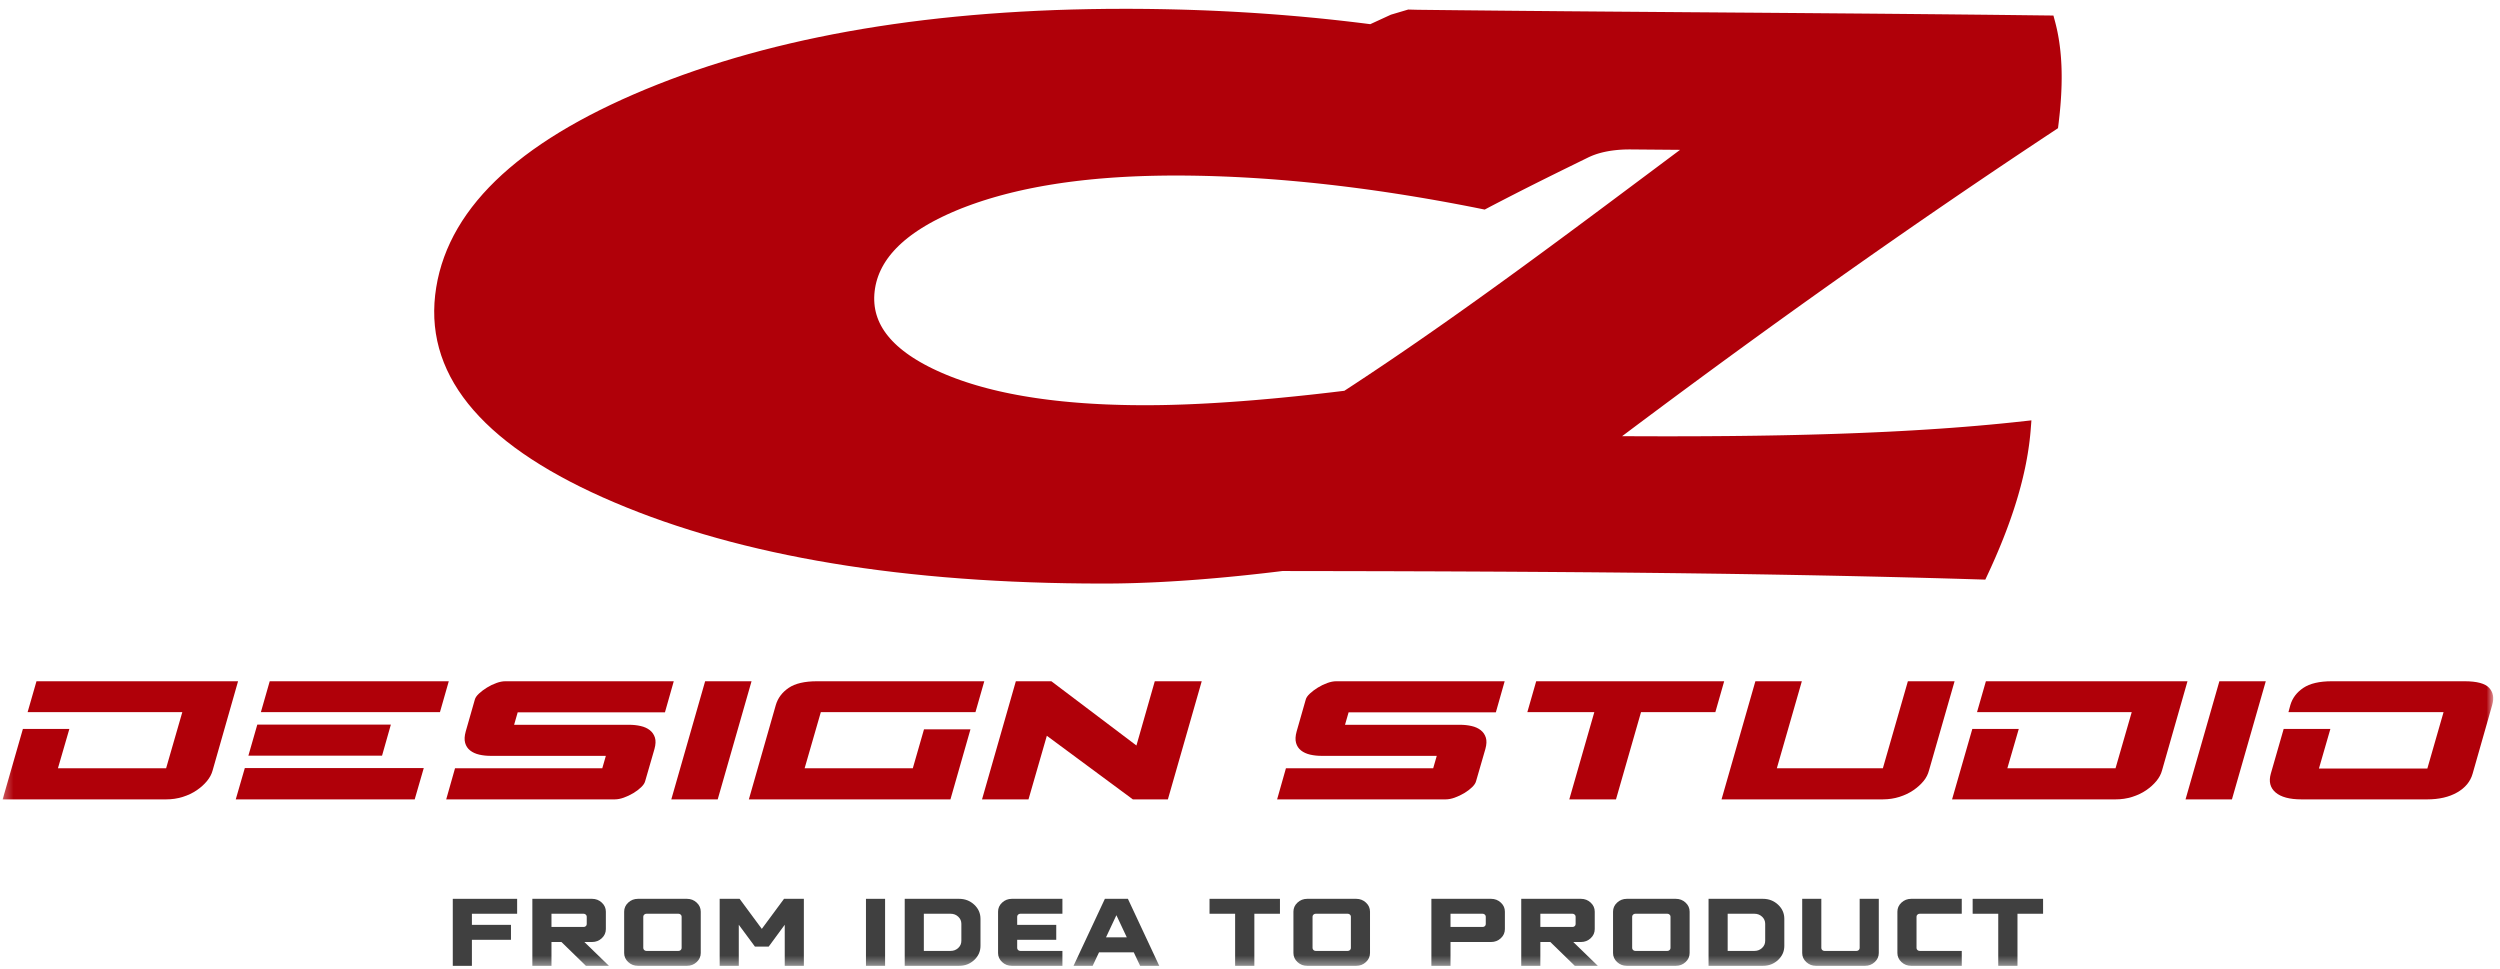 <svg xmlns="http://www.w3.org/2000/svg" width="276" height="107" viewBox="0 0 276 107" fill="none"><path d="M164.648 22.747L165.039 22.544L165.419 22.347L165.79 22.155L166.151 21.969L166.504 21.787L166.849 21.61L167.189 21.436L167.522 21.266L167.85 21.099L168.173 20.934L168.493 20.773L168.81 20.613L169.125 20.453L169.439 20.296L169.753 20.138L170.067 19.982L170.381 19.825L170.699 19.667L171.018 19.508L171.341 19.348L171.669 19.186L172.304 18.872L172.686 18.684L173.039 18.511L173.399 18.334L173.77 18.152L174.149 17.966L174.539 17.774L174.941 17.578L175.352 17.376L175.485 17.313L175.617 17.255L175.751 17.198L175.887 17.143L176.025 17.092L176.165 17.042L176.307 16.995L176.449 16.951L176.593 16.909L176.739 16.869L176.885 16.832L177.033 16.796L177.181 16.764L177.33 16.733L177.48 16.704L177.631 16.677L177.781 16.652L177.932 16.63L178.083 16.609L178.234 16.591L178.384 16.574L178.535 16.559L178.685 16.545L178.834 16.534L178.983 16.524L179.132 16.516L179.279 16.509L179.425 16.503L179.569 16.5L179.713 16.498L179.855 16.497L179.998 16.497L185.48 16.543L184.498 17.276L183.317 18.159L182.135 19.043L180.95 19.928L179.764 20.814L178.576 21.701L177.387 22.589L176.196 23.476L175.003 24.363L173.808 25.25L172.612 26.135L171.414 27.02L170.214 27.903L169.013 28.784L167.81 29.663L166.604 30.541L165.397 31.415L164.188 32.287L162.977 33.155L161.765 34.02L160.551 34.881L159.335 35.738L158.117 36.59L156.897 37.438L155.675 38.281L154.451 39.119L153.226 39.951L151.998 40.776L150.769 41.596L149.539 42.41L148.419 43.142L147.734 43.225L146.923 43.322L146.118 43.415L145.322 43.505L144.535 43.592L143.756 43.675L142.985 43.756L142.222 43.832L141.467 43.907L140.721 43.978L139.983 44.045L139.255 44.109L138.533 44.171L137.82 44.229L137.116 44.284L136.42 44.335L135.732 44.384L135.052 44.429L134.381 44.472L133.719 44.511L133.064 44.547L132.419 44.58L131.782 44.609L131.153 44.636L130.532 44.66L129.92 44.679L129.316 44.697L128.721 44.711L128.135 44.722L127.557 44.729L126.987 44.734L126.426 44.735L125.538 44.732L124.663 44.722L123.8 44.704L122.948 44.679L122.108 44.648L121.281 44.609L120.464 44.563L119.66 44.51L118.867 44.45L118.087 44.383L117.318 44.309L116.561 44.228L115.816 44.14L115.083 44.045L114.362 43.943L113.654 43.834L112.956 43.719L112.271 43.596L111.598 43.466L110.937 43.329L110.288 43.186L109.652 43.035L109.027 42.877L108.414 42.712L107.813 42.541L107.225 42.363L106.648 42.178L106.084 41.986L105.532 41.787L104.992 41.582L104.464 41.369L103.949 41.15L103.443 40.923L102.955 40.693L102.485 40.458L102.034 40.22L101.601 39.978L101.186 39.732L100.789 39.483L100.41 39.231L100.05 38.975L99.708 38.715L99.384 38.453L99.078 38.187L98.789 37.917L98.519 37.645L98.267 37.37L98.032 37.092L97.814 36.811L97.614 36.527L97.431 36.24L97.265 35.95L97.116 35.657L96.984 35.36L96.869 35.06L96.769 34.757L96.686 34.449L96.619 34.138L96.568 33.822L96.534 33.501L96.515 33.176L96.513 32.846L96.527 32.51L96.558 32.17L96.605 31.824L96.668 31.483L96.747 31.147L96.842 30.815L96.952 30.487L97.078 30.163L97.221 29.843L97.379 29.526L97.553 29.213L97.743 28.904L97.95 28.597L98.174 28.294L98.413 27.995L98.67 27.699L98.943 27.407L99.233 27.117L99.54 26.832L99.863 26.549L100.203 26.271L100.561 25.996L100.935 25.725L101.327 25.457L101.736 25.193L102.161 24.933L102.603 24.677L103.062 24.425L103.538 24.177L104.031 23.933L104.541 23.692L105.068 23.456L105.611 23.224L106.17 22.996L106.748 22.775L107.337 22.559L107.936 22.351L108.546 22.149L109.165 21.955L109.795 21.768L110.435 21.588L111.085 21.415L111.746 21.249L112.417 21.09L113.097 20.938L113.788 20.793L114.49 20.655L115.202 20.524L115.924 20.401L116.656 20.284L117.399 20.174L118.152 20.072L118.915 19.977L119.689 19.888L120.473 19.807L121.267 19.732L122.072 19.666L122.887 19.605L123.713 19.552L124.548 19.506L125.395 19.467L126.252 19.435L127.119 19.411L127.997 19.393L128.885 19.382L129.783 19.378L130.76 19.382L131.744 19.393L132.732 19.412L133.727 19.437L134.728 19.471L135.734 19.511L136.747 19.559L137.765 19.614L138.789 19.676L139.818 19.745L140.853 19.823L141.894 19.907L142.94 19.999L143.992 20.097L145.05 20.203L146.113 20.317L147.181 20.438L148.255 20.566L149.334 20.701L150.419 20.843L151.509 20.993L152.604 21.15L153.705 21.315L154.811 21.487L155.921 21.666L157.038 21.852L158.159 22.045L159.286 22.246L160.417 22.454L161.554 22.669L162.696 22.891L163.911 23.137L164.648 22.747ZM124.129 0.973L122.182 0.981L120.253 1.008L118.343 1.051L116.452 1.111L114.58 1.19L112.727 1.285L110.894 1.398L109.079 1.527L107.283 1.675L105.506 1.839L103.748 2.021L102.01 2.22L100.29 2.436L98.59 2.671L96.909 2.922L95.248 3.191L93.604 3.477L91.981 3.78L90.376 4.101L88.791 4.439L87.226 4.795L85.679 5.168L84.153 5.558L82.645 5.966L81.156 6.391L79.687 6.834L78.238 7.294L76.808 7.772L75.397 8.266L74.006 8.779L72.635 9.309L71.283 9.856L69.96 10.417L68.675 10.986L67.428 11.566L66.221 12.154L65.05 12.752L63.919 13.359L62.825 13.976L61.769 14.602L60.752 15.237L59.773 15.883L58.832 16.537L57.929 17.202L57.065 17.877L56.24 18.561L55.452 19.255L54.703 19.959L53.993 20.673L53.321 21.397L52.688 22.132L52.094 22.876L51.539 23.63L51.023 24.395L50.546 25.17L50.108 25.955L49.711 26.75L49.352 27.555L49.034 28.37L48.755 29.194L48.516 30.028L48.317 30.872L48.159 31.725L48.04 32.587L47.965 33.447L47.935 34.3L47.95 35.145L48.011 35.98L48.118 36.809L48.27 37.628L48.468 38.438L48.712 39.239L49.001 40.03L49.335 40.811L49.714 41.582L50.139 42.343L50.607 43.094L51.121 43.835L51.678 44.566L52.28 45.286L52.925 45.995L53.614 46.695L54.347 47.385L55.124 48.064L55.944 48.734L56.808 49.394L57.715 50.044L58.666 50.684L59.66 51.315L60.697 51.937L61.778 52.548L62.902 53.151L64.069 53.744L65.28 54.328L66.535 54.903L67.833 55.468L69.164 56.02L70.517 56.555L71.894 57.072L73.294 57.571L74.716 58.052L76.161 58.516L77.629 58.963L79.12 59.391L80.633 59.803L82.17 60.196L83.73 60.572L85.312 60.931L86.917 61.272L88.545 61.595L90.196 61.901L91.871 62.189L93.567 62.461L95.287 62.714L97.03 62.95L98.796 63.168L100.584 63.368L102.396 63.552L104.231 63.718L106.089 63.866L107.97 63.998L109.874 64.111L111.801 64.207L113.752 64.285L115.725 64.347L117.721 64.389L119.74 64.416L121.783 64.424L122.321 64.423L122.864 64.419L123.413 64.413L123.967 64.403L124.526 64.391L125.091 64.376L125.66 64.358L126.235 64.337L126.815 64.315L127.4 64.289L127.991 64.261L128.587 64.229L129.188 64.195L129.794 64.158L130.405 64.119L131.023 64.077L131.644 64.032L132.272 63.985L132.904 63.934L133.543 63.881L134.186 63.826L134.834 63.768L135.488 63.707L136.146 63.643L136.811 63.577L137.48 63.508L138.155 63.436L138.835 63.361L139.52 63.285L140.211 63.205L140.906 63.122L141.571 63.041L143.992 63.044L146.447 63.048L148.901 63.053L151.352 63.058L153.8 63.064L156.246 63.072L158.689 63.08L161.13 63.09L163.568 63.102L166.003 63.114L168.436 63.129L170.865 63.145L173.292 63.163L175.716 63.182L178.137 63.204L180.555 63.228L182.97 63.254L185.382 63.282L187.791 63.314L190.197 63.346L192.599 63.382L194.997 63.421L197.393 63.463L199.785 63.507L202.173 63.554L204.559 63.604L206.94 63.658L209.318 63.715L211.692 63.776L214.062 63.839L216.429 63.907L219.18 63.99L219.587 63.113L219.829 62.585L220.066 62.056L220.298 61.529L220.523 61.003L220.745 60.478L220.96 59.953L221.17 59.429L221.374 58.907L221.572 58.385L221.764 57.864L221.951 57.343L222.131 56.824L222.305 56.306L222.472 55.788L222.633 55.27L222.787 54.755L222.934 54.239L223.075 53.724L223.208 53.211L223.334 52.697L223.453 52.184L223.565 51.673L223.669 51.162L223.765 50.652L223.854 50.142L223.934 49.633L224.007 49.125L224.072 48.617L224.128 48.111L224.176 47.605L224.269 46.408L222.252 46.627L220.927 46.762L219.587 46.89L218.236 47.01L216.872 47.123L215.497 47.229L214.111 47.328L212.714 47.42L211.307 47.506L209.891 47.586L208.465 47.66L207.031 47.727L205.589 47.789L204.14 47.846L202.684 47.897L201.221 47.943L199.753 47.984L198.279 48.021L196.8 48.053L195.317 48.08L193.829 48.104L192.339 48.123L190.845 48.139L189.35 48.151L187.852 48.16L186.354 48.166L184.854 48.168L183.354 48.168L181.855 48.166L180.356 48.16L179.082 48.154L179.218 48.051L180.723 46.923L182.229 45.799L183.737 44.676L185.246 43.557L186.757 42.441L188.269 41.328L189.783 40.217L191.299 39.109L192.817 38.004L194.338 36.901L195.86 35.801L197.385 34.704L198.913 33.609L200.444 32.517L201.977 31.427L203.512 30.34L205.051 29.255L206.593 28.172L208.139 27.092L209.687 26.014L211.239 24.938L212.795 23.865L214.355 22.794L215.918 21.725L217.485 20.658L219.056 19.594L220.632 18.531L222.212 17.47L223.796 16.412L225.385 15.355L227.203 14.152L227.281 13.517L227.324 13.143L227.365 12.769L227.404 12.394L227.439 12.02L227.472 11.646L227.501 11.272L227.527 10.898L227.55 10.524L227.569 10.15L227.584 9.778L227.597 9.404L227.604 9.032L227.608 8.66L227.608 8.289L227.603 7.917L227.594 7.548L227.58 7.179L227.56 6.811L227.537 6.443L227.508 6.077L227.474 5.712L227.434 5.348L227.389 4.985L227.338 4.624L227.282 4.264L227.219 3.905L227.15 3.547L227.075 3.192L226.993 2.837L226.905 2.486L226.698 1.716L223.931 1.683L221.609 1.655L219.286 1.629L216.963 1.605L214.639 1.581L212.315 1.559L209.99 1.537L207.666 1.516L205.34 1.496L203.015 1.477L200.69 1.458L198.364 1.439L196.038 1.421L193.712 1.403L191.386 1.386L189.06 1.368L186.733 1.351L184.408 1.333L182.082 1.315L179.756 1.297L177.431 1.279L175.106 1.26L172.781 1.241L170.456 1.22L168.131 1.2L165.807 1.178L163.483 1.155L161.16 1.132L158.838 1.107L156.515 1.081L155.465 1.054L153.558 1.62L151.278 2.669L151.094 2.645L150.247 2.539L149.399 2.436L148.549 2.337L147.698 2.241L146.845 2.148L145.991 2.059L145.135 1.974L144.278 1.893L143.419 1.814L142.558 1.74L141.696 1.668L140.832 1.6L139.967 1.536L139.101 1.475L138.232 1.417L137.362 1.364L136.491 1.313L135.618 1.266L134.743 1.223L133.867 1.183L132.99 1.146L132.111 1.114L131.23 1.084L130.348 1.058L129.464 1.036L128.579 1.016L127.692 1.001L126.804 0.988L125.914 0.98L125.023 0.975L124.129 0.973Z" fill="#B00009"></path><path d="M49.987 99.23V106.629H52.098V103.754H56.411V102.104H52.098V100.878H57.092V99.23H49.987Z" fill="#404040"></path><mask id="mask0_1_993" style="mask-type:alpha" maskUnits="userSpaceOnUse" x="0" y="0" width="276" height="107"><rect x="0.292" y="0.973" width="274.958" height="105.656" fill="#D9D9D9"></rect></mask><g mask="url(#mask0_1_993)"><path d="M67.227 106.629H64.685L61.984 103.997H60.883V106.629H58.772V99.23H65.366C65.782 99.23 66.139 99.369 66.438 99.647C66.737 99.925 66.887 100.258 66.887 100.646V102.569C66.887 102.964 66.737 103.301 66.438 103.58C66.139 103.858 65.782 103.997 65.366 103.997H64.515L67.227 106.629ZM64.435 102.337C64.526 102.337 64.606 102.307 64.674 102.248C64.742 102.188 64.776 102.112 64.776 102.02V101.196C64.776 101.111 64.742 101.037 64.674 100.974C64.606 100.91 64.526 100.878 64.435 100.878H60.883V102.337H64.435Z" fill="#404040"></path><path d="M75.842 106.629H70.428C70.012 106.629 69.654 106.49 69.355 106.211C69.057 105.933 68.907 105.6 68.907 105.212V100.646C68.907 100.258 69.057 99.925 69.355 99.647C69.654 99.369 70.012 99.23 70.428 99.23H75.842C76.258 99.23 76.615 99.369 76.914 99.647C77.213 99.925 77.363 100.258 77.363 100.646V105.212C77.363 105.6 77.213 105.933 76.914 106.211C76.615 106.49 76.258 106.629 75.842 106.629ZM74.911 104.98C75.002 104.98 75.082 104.948 75.15 104.885C75.218 104.821 75.252 104.747 75.252 104.663V101.196C75.252 101.111 75.218 101.037 75.15 100.974C75.082 100.91 75.002 100.878 74.911 100.878H71.359C71.268 100.878 71.189 100.91 71.12 100.974C71.053 101.037 71.018 101.111 71.018 101.196V104.663C71.018 104.747 71.053 104.821 71.12 104.885C71.189 104.948 71.268 104.98 71.359 104.98H74.911Z" fill="#404040"></path><path d="M88.746 106.629H86.635V102.094L84.865 104.504H83.344L81.562 102.094V106.629H79.451V99.23H81.653L84.104 102.549L86.556 99.23H88.746V106.629Z" fill="#404040"></path><rect x="95.602" y="99.23" width="2.111" height="7.399" fill="#404040"></rect><path d="M105.884 106.629H99.881V99.23H105.884C106.535 99.23 107.091 99.445 107.553 99.874C108.014 100.304 108.246 100.826 108.246 101.439V104.419C108.246 105.033 108.014 105.554 107.553 105.984C107.091 106.414 106.535 106.629 105.884 106.629ZM104.954 104.98C105.279 104.98 105.557 104.872 105.788 104.657C106.019 104.443 106.134 104.18 106.134 103.87V101.988C106.134 101.678 106.019 101.416 105.788 101.201C105.557 100.986 105.279 100.878 104.954 100.878H101.992V104.98H104.954Z" fill="#404040"></path><path d="M117.291 106.629H111.707C111.291 106.629 110.933 106.49 110.634 106.211C110.335 105.933 110.186 105.6 110.186 105.212V100.646C110.186 100.258 110.335 99.925 110.634 99.647C110.933 99.369 111.291 99.23 111.707 99.23H117.291V100.878H112.637C112.547 100.878 112.468 100.91 112.399 100.974C112.331 101.037 112.297 101.111 112.297 101.196V102.105H116.61V103.754H112.297V104.663C112.297 104.747 112.331 104.821 112.399 104.885C112.468 104.948 112.547 104.98 112.637 104.98H117.291V106.629Z" fill="#404040"></path><path d="M127.982 106.629H125.871L125.168 105.138H121.332L120.628 106.629H118.517L121.979 99.23H124.521L127.982 106.629ZM124.396 103.479L123.25 101.037L122.104 103.479H124.396Z" fill="#404040"></path><path d="M138.481 106.629H136.358V100.878H133.532V99.23H141.307V100.878H138.481V106.629Z" fill="#404040"></path><path d="M149.728 106.629H144.315C143.898 106.629 143.541 106.49 143.242 106.211C142.943 105.933 142.794 105.6 142.794 105.212V100.646C142.794 100.258 142.943 99.925 143.242 99.647C143.541 99.369 143.898 99.23 144.315 99.23H149.728C150.145 99.23 150.502 99.369 150.801 99.647C151.1 99.925 151.249 100.258 151.249 100.646V105.212C151.249 105.6 151.1 105.933 150.801 106.211C150.502 106.49 150.145 106.629 149.728 106.629ZM148.798 104.98C148.889 104.98 148.968 104.948 149.036 104.885C149.105 104.821 149.138 104.747 149.138 104.663V101.196C149.138 101.111 149.105 101.037 149.036 100.974C148.968 100.91 148.889 100.878 148.798 100.878H145.245C145.155 100.878 145.075 100.91 145.007 100.974C144.939 101.037 144.905 101.111 144.905 101.196V104.663C144.905 104.747 144.939 104.821 145.007 104.885C145.075 104.948 145.155 104.98 145.245 104.98H148.798Z" fill="#404040"></path><path d="M160.136 106.629H158.025V99.23H164.619C165.035 99.23 165.392 99.369 165.691 99.647C165.991 99.925 166.14 100.258 166.14 100.646V102.569C166.14 102.964 165.991 103.301 165.691 103.58C165.392 103.858 165.035 103.997 164.619 103.997H160.136V106.629ZM163.688 102.337C163.779 102.337 163.859 102.307 163.927 102.248C163.995 102.188 164.029 102.112 164.029 102.02V101.196C164.029 101.111 163.995 101.037 163.927 100.974C163.859 100.91 163.779 100.878 163.688 100.878H160.136V102.337H163.688Z" fill="#404040"></path><path d="M176.4 106.629H173.858L171.156 103.997H170.055V106.629H167.945V99.23H174.539C174.955 99.23 175.312 99.369 175.611 99.647C175.91 99.925 176.059 100.258 176.059 100.646V102.569C176.059 102.964 175.91 103.301 175.611 103.58C175.312 103.858 174.955 103.997 174.539 103.997H173.687L176.4 106.629ZM173.608 102.337C173.699 102.337 173.778 102.307 173.846 102.248C173.915 102.188 173.948 102.112 173.948 102.02V101.196C173.948 101.111 173.915 101.037 173.846 100.974C173.778 100.91 173.699 100.878 173.608 100.878H170.055V102.337H173.608Z" fill="#404040"></path><path d="M185.015 106.629H179.601C179.184 106.629 178.827 106.49 178.528 106.211C178.229 105.933 178.08 105.6 178.08 105.212V100.646C178.08 100.258 178.229 99.925 178.528 99.647C178.827 99.369 179.184 99.23 179.601 99.23H185.015C185.431 99.23 185.788 99.369 186.087 99.647C186.386 99.925 186.535 100.258 186.535 100.646V105.212C186.535 105.6 186.386 105.933 186.087 106.211C185.788 106.49 185.431 106.629 185.015 106.629ZM184.084 104.98C184.175 104.98 184.254 104.948 184.322 104.885C184.391 104.821 184.424 104.747 184.424 104.663V101.196C184.424 101.111 184.391 101.037 184.322 100.974C184.254 100.91 184.175 100.878 184.084 100.878H180.531C180.441 100.878 180.361 100.91 180.293 100.974C180.225 101.037 180.191 101.111 180.191 101.196V104.663C180.191 104.747 180.225 104.821 180.293 104.885C180.361 104.948 180.441 104.98 180.531 104.98H184.084Z" fill="#404040"></path><path d="M194.628 106.629H188.624V99.23H194.628C195.279 99.23 195.834 99.445 196.296 99.874C196.758 100.304 196.989 100.826 196.989 101.439V104.419C196.989 105.033 196.758 105.554 196.296 105.984C195.834 106.414 195.279 106.629 194.628 106.629ZM193.697 104.98C194.022 104.98 194.3 104.872 194.531 104.657C194.762 104.443 194.877 104.18 194.877 103.87V101.988C194.877 101.678 194.762 101.416 194.531 101.201C194.3 100.986 194.022 100.878 193.697 100.878H190.735V104.98H193.697Z" fill="#404040"></path><path d="M205.898 106.629H200.484C200.068 106.629 199.71 106.49 199.411 106.211C199.112 105.933 198.963 105.6 198.963 105.212V99.23H201.074V104.663C201.074 104.747 201.108 104.821 201.176 104.885C201.244 104.948 201.324 104.98 201.414 104.98H204.967C205.058 104.98 205.137 104.948 205.206 104.885C205.273 104.821 205.307 104.747 205.307 104.663V99.23H207.419V105.212C207.419 105.6 207.269 105.933 206.97 106.211C206.671 106.49 206.314 106.629 205.898 106.629Z" fill="#404040"></path><path d="M216.578 106.629H210.994C210.578 106.629 210.221 106.49 209.921 106.211C209.623 105.933 209.473 105.6 209.473 105.212V100.646C209.473 100.258 209.623 99.925 209.921 99.647C210.221 99.369 210.578 99.23 210.994 99.23H216.578V100.878H211.925C211.834 100.878 211.755 100.91 211.686 100.974C211.618 101.037 211.584 101.111 211.584 101.196V104.663C211.584 104.747 211.618 104.821 211.686 104.885C211.755 104.948 211.834 104.98 211.925 104.98H216.578V106.629Z" fill="#404040"></path><path d="M222.73 106.629H220.607V100.878H217.781V99.23H225.556V100.878H222.73V106.629Z" fill="#404040"></path><path d="M54.18 83.447C53.724 83.447 53.299 83.401 52.904 83.31C52.51 83.218 52.176 83.066 51.905 82.853C51.633 82.639 51.449 82.361 51.352 82.017C51.256 81.674 51.277 81.251 51.418 80.748L52.418 77.247C52.47 77.034 52.623 76.809 52.878 76.572C53.132 76.336 53.426 76.115 53.76 75.909C54.092 75.703 54.439 75.535 54.798 75.406C55.158 75.276 55.487 75.211 55.785 75.211H74.383L73.41 78.642H57.153L56.758 80.016H69.437C69.894 80.016 70.323 80.061 70.727 80.153C71.13 80.244 71.467 80.397 71.739 80.61C72.011 80.824 72.199 81.099 72.305 81.434C72.41 81.77 72.392 82.189 72.252 82.692L71.226 86.239C71.174 86.452 71.024 86.677 70.779 86.913C70.533 87.15 70.244 87.367 69.911 87.566C69.578 87.764 69.231 87.928 68.872 88.057C68.512 88.187 68.175 88.252 67.859 88.252H49.261L50.234 84.82H66.491L66.886 83.447H54.18Z" fill="#B00009"></path><path d="M104.929 88.252H82.674L85.647 77.842C85.875 77.065 86.348 76.431 87.068 75.943C87.787 75.455 88.83 75.211 90.198 75.211H108.665L107.691 78.62H90.619L88.83 84.82H100.773L102.009 80.519H107.139L104.929 88.252Z" fill="#B00009"></path><path d="M145.912 83.447C145.456 83.447 145.031 83.401 144.637 83.31C144.242 83.218 143.909 83.066 143.637 82.853C143.365 82.639 143.181 82.361 143.085 82.017C142.988 81.674 143.009 81.251 143.15 80.748L144.15 77.247C144.202 77.034 144.355 76.809 144.61 76.572C144.864 76.336 145.158 76.115 145.492 75.909C145.825 75.703 146.171 75.535 146.531 75.406C146.89 75.276 147.219 75.211 147.517 75.211H166.115L165.142 78.642H148.885L148.49 80.016H161.169C161.626 80.016 162.055 80.061 162.459 80.153C162.862 80.244 163.199 80.397 163.471 80.61C163.743 80.824 163.932 81.099 164.037 81.434C164.142 81.77 164.125 82.189 163.984 82.692L162.958 86.239C162.906 86.452 162.757 86.677 162.511 86.913C162.265 87.15 161.976 87.367 161.643 87.566C161.31 87.764 160.963 87.928 160.604 88.057C160.244 88.187 159.907 88.252 159.591 88.252H140.993L141.966 84.82H158.223L158.618 83.447H145.912Z" fill="#B00009"></path><path d="M274.806 75.943C275.254 76.431 275.363 77.064 275.135 77.842L272.978 85.415C272.732 86.284 272.163 86.974 271.268 87.486C270.374 87.997 269.269 88.252 267.954 88.252H254.091C252.775 88.252 251.819 87.997 251.223 87.486C250.627 86.974 250.452 86.284 250.697 85.415L252.118 80.473H257.274L256.011 84.843H267.98L269.769 78.62H252.644L252.854 77.842C253.082 77.064 253.56 76.431 254.288 75.943C255.016 75.455 256.064 75.211 257.431 75.211H272.084C273.452 75.211 274.359 75.455 274.806 75.943Z" fill="#B00009"></path><path d="M43.152 79.993H28.407L27.422 83.425H42.179L43.152 79.993Z" fill="#B00009"></path><path d="M26.027 88.252H45.783L46.782 84.797H27.027L26.027 88.252Z" fill="#B00009"></path><path d="M29.778 75.211L28.801 78.621H48.571L49.545 75.211H29.778Z" fill="#B00009"></path><path d="M4.028 75.211L3.05 78.613L3.054 78.62H20.127L18.338 84.82H6.395L7.658 80.473H2.528L0.292 88.252H18.338C18.987 88.252 19.601 88.16 20.179 87.977C20.758 87.794 21.271 87.55 21.718 87.245C22.166 86.94 22.542 86.601 22.85 86.227C23.156 85.853 23.362 85.468 23.468 85.072L26.282 75.211H4.028Z" fill="#B00009"></path><path d="M219.243 75.211L218.265 78.613L218.27 78.62H235.342L233.554 84.82H221.611L222.873 80.473H217.744L215.508 88.252H233.554C234.202 88.252 234.816 88.16 235.395 87.977C235.974 87.794 236.487 87.55 236.934 87.245C237.381 86.94 237.758 86.601 238.065 86.227C238.372 85.853 238.578 85.468 238.683 85.072L241.498 75.211H219.243Z" fill="#B00009"></path><path d="M77.847 75.211L74.112 88.252H79.235L82.97 75.211H77.847Z" fill="#B00009"></path><path d="M250.142 75.211H245.019L241.283 88.252H246.406L250.142 75.211Z" fill="#B00009"></path><path d="M127.488 75.211L125.462 82.304L116.071 75.211H112.149L108.416 88.252H113.546L115.571 81.229L125.067 88.252H128.934L132.67 75.211H127.488Z" fill="#B00009"></path><path d="M169.596 75.211L168.618 78.621H176.012L173.25 88.252H178.405L181.168 78.621H189.375L190.349 75.211H169.596Z" fill="#B00009"></path><path d="M210.63 75.211L207.868 84.82H207.852H207.85H196.162L198.923 75.211H193.794L190.058 88.252H207.89V88.25C208.524 88.247 209.125 88.156 209.692 87.977C210.27 87.794 210.784 87.55 211.231 87.245C211.678 86.94 212.055 86.601 212.362 86.227C212.669 85.853 212.852 85.468 212.957 85.072L215.786 75.211H210.63Z" fill="#B00009"></path></g></svg>